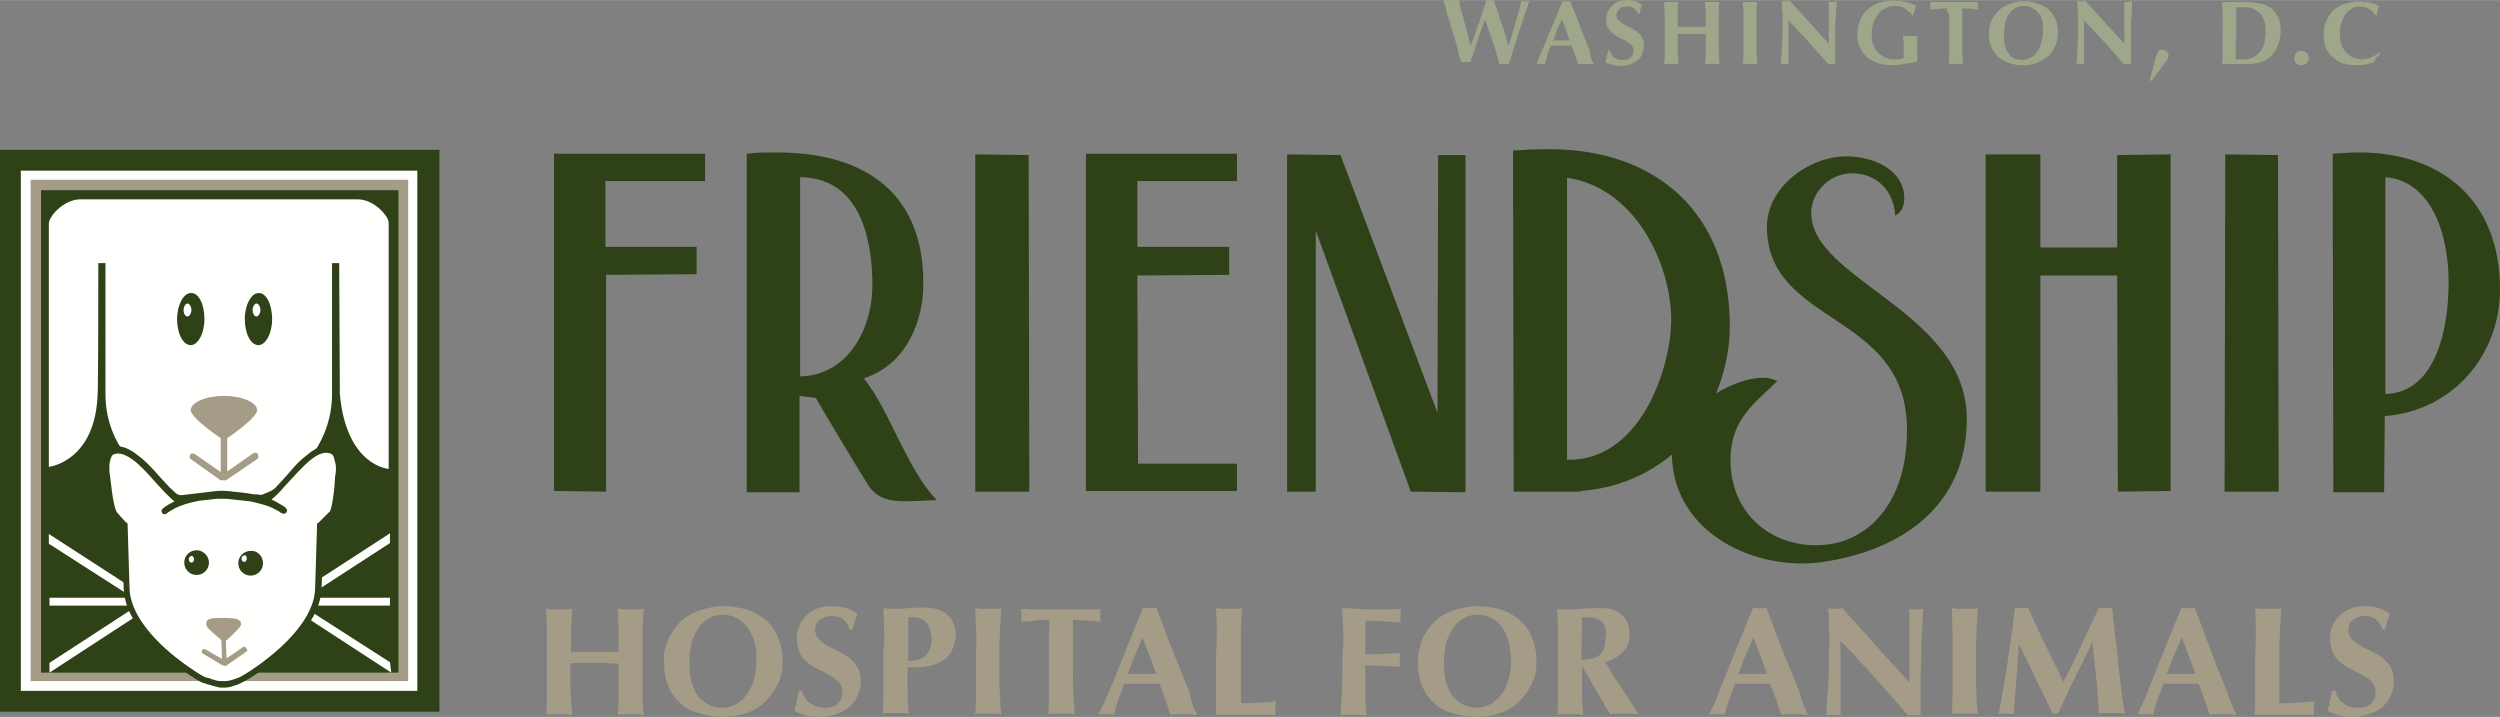 <svg id="Layer_1" xmlns="http://www.w3.org/2000/svg" viewBox="0 0 384 110.1" width="2500" height="717"><rect x="0" y="0" width="384" height="110.1" fill="#808080" stroke="none"/><style>.st0{fill:#2e4117}.st1{fill:#a49c87}.st2{fill:#9fa78b}.st3{fill:#fffffe}</style><g id="Layer_1_1_"><path class="st0" d="M108.3 27.8H93v10.1h14v4.2l-13.9.1v33.3l-8-.1V23.6h23.2v4.2zM133.3 74.4c-1.6-2.5-6.5-10.7-8-13.3l-2.5-.3v14.8h-8.1v-52c1.4-.2 2.8-.2 4.9-.2 15.3.1 22.6 8.1 22.2 20.9-.1 4.3-2.1 11.5-9.1 13.8 4.1 5.2 6.6 14 11.2 18.7-5.5.2-8.6.8-10.6-2.4m-10.4-47.2v30.6c7.7-.2 11.1-7.8 11.1-13.9 0-5.1-.9-16.6-11.1-16.7M149.8 75.5V23.7l8.2.1.1 51.7h-8.3zM190 75.4h-23.2V23.6H190v4.2h-15.3v10.1h14.1v4.3l-14.1.1.1 28.9H190v4.2zM225.1 75.6l-8.4-.1-14.6-40.1v40.1h-4.4V23.7l8.2.1 14.9 39.6.1-39.6h4.2v51.8zM325.3 75.5l-.1-33.2h-11.8v33.2H305V23.7h8.4V38h11.8V23.8l8.2-.1v51.7l-8.1.1zM341.7 75.5l.1-51.8 8.1.1.1 51.7h-8.3zM384 44.4c0 10.2-7.3 18.7-17.7 19.5l-.1 11.7h-7.8l-.1-52c1.3-.1 2.7-.2 4.3-.2 12.6.1 21.4 7.5 21.4 21m-17.6-17.2v33.3c8.1-.2 9.7-10.9 9.7-16.9.1-6.9-2.3-15.8-9.7-16.4M278.2 32.7c0-3.3 3-6.1 6.2-6.1 3.9 0 6.5 2.7 6.7 6.5 1-.5 1.4-1.5 1.4-2.6 0-4.6-5-6.5-8.9-6.5-5.7 0-12.2 4.7-12.2 10.8 0 15.1 21 13 21.5 30.5.3 12.1-6.2 18-13 18.4-7.2.5-14.1-4.3-14.1-13.1 0-6.3 3.9-8.8 7.2-12.1-.7-.3-1.4-.5-2.2-.5-2.2 0-4.9 1-7.2 2.4 1.3-3.2 2.1-6.7 2.1-10.3 0-17.5-11.4-27.2-27.7-27.2-2.2 0-4 .1-5.6.2l.1 52.4h10.2l.1-.1c5.4-.4 10.2-2.4 14-5.6.2 12.2 13 18 23.2 16.5 11.5-1.7 22.3-8.2 22.1-22.4-.4-16.1-23.9-21-23.9-31.2m-37.5 37.9V27.3c10.2 1.4 16 12.9 16 21.9-.1 7.8-5 21.7-16 21.4"/><path class="st1" d="M93 101.8h-3.6c-.6 0-1.2 0-1.8.1v1.4c0 1.3 0 2.5.1 3.5 0 1 .1 2 .2 3-.3 0-.6-.1-.9-.1h-2.2c-.3 0-.6 0-.9.1.1-1 .1-2 .1-3v-6.7-3.5c0-1-.1-2.1-.1-3.1.3 0 .6.1.9.1H87c.3 0 .6-.1.9-.1-.1 1-.1 2.1-.2 3.1v3.5H95v-3.5c0-1-.1-2-.1-3.1.3 0 .6.1.9.1H98c.3 0 .6-.1.9-.1-.1 1-.1 2.1-.2 3.1v10.2c0 1 .1 2 .2 3-.3 0-.6-.1-.9-.1h-2.2c-.3 0-.6 0-.9.1.1-1 .1-2 .1-3v-4.9c-.8 0-1.4 0-2-.1M102.6 98.3c.4-1 1.1-1.9 1.8-2.7.8-.8 1.8-1.4 2.9-1.8 1.1-.4 2.4-.7 3.8-.7 1.3 0 2.5.2 3.6.5 1.1.4 2 .9 2.9 1.6.8.7 1.5 1.6 1.9 2.7.5 1.1.7 2.3.7 3.8 0 1.2-.2 2.3-.7 3.3s-1.1 1.9-1.9 2.7c-.8.8-1.8 1.4-2.9 1.8-1.1.4-2.3.6-3.7.6-1.3 0-2.4-.2-3.5-.5s-2.1-.8-2.9-1.5c-.8-.7-1.5-1.6-1.9-2.6-.5-1.1-.7-2.4-.7-3.8-.1-1.2.1-2.3.6-3.4m13.2 0c-.3-.8-.6-1.5-1.1-2.1s-1-1-1.6-1.3c-.6-.3-1.3-.5-2.1-.5s-1.5.2-2.2.6c-.6.4-1.2.9-1.6 1.6-.4.7-.8 1.4-1 2.3-.2.9-.3 1.9-.3 2.9 0 1.3.1 2.3.4 3.2.3.9.6 1.6 1.1 2.1s1 .9 1.6 1.2c.6.2 1.2.4 1.9.4s1.4-.2 2-.5c.7-.3 1.2-.8 1.7-1.4s.9-1.4 1.2-2.4c.3-1 .4-2.1.4-3.4 0-.9-.1-1.8-.4-2.7M127.7 94.6c-.7 0-1.3.2-1.8.6s-.7.9-.7 1.5.2 1.1.5 1.4c.4.4.8.7 1.3 1 .5.3 1.1.6 1.7.9.6.3 1.2.6 1.7 1s1 .9 1.3 1.5c.4.6.5 1.3.5 2.2 0 .8-.2 1.5-.5 2.2-.3.7-.7 1.2-1.3 1.7-.6.5-1.2.8-2 1.1-.8.2-1.6.4-2.6.4-.9 0-1.6-.1-2.3-.3s-1.2-.4-1.5-.7c.2-.6.3-1.1.4-1.5l.3-1.5h.5c.1.3.2.7.4 1 .2.3.4.6.7.8.3.2.6.4 1 .6.4.1.8.2 1.3.2.9 0 1.7-.2 2.1-.7.5-.5.7-1 .7-1.7 0-.6-.2-1.1-.5-1.5-.4-.4-.8-.7-1.3-1-.5-.3-1.1-.6-1.7-.9-.6-.3-1.2-.6-1.7-1s-1-.9-1.3-1.5c-.3-.6-.5-1.3-.5-2.2 0-.8.1-1.6.4-2.2.3-.6.7-1.2 1.2-1.6s1.1-.8 1.7-1c.6-.2 1.3-.3 2-.3.9 0 1.6.1 2.3.3.6.2 1.2.5 1.7.9-.1.4-.3.7-.4 1.1-.1.3-.2.8-.4 1.3h-.4c-.4-1.4-1.3-2.1-2.8-2.1M135.8 96.5c0-1-.1-2.1-.1-3.1.3 0 .6.1.9.1h1.1c.6 0 1.1 0 1.7-.1.6 0 1.2-.1 1.8-.1 1.1 0 2 .1 2.6.2.6.2 1.1.4 1.5.7.5.4.9.9 1.1 1.4.2.5.4 1.1.4 1.8 0 .9-.2 1.7-.5 2.3-.3.7-.7 1.2-1.3 1.6-.5.4-1.2.7-1.9.9-.7.2-1.6.3-2.5.3h-1.2v3.6c0 1.2.1 2.4.2 3.5-.3 0-.6-.1-.9-.1h-2.2c-.3 0-.6 0-.9.1.1-1 .1-2 .1-3v-6.7c.2-1.2.1-2.4.1-3.4m7 0c-.1-.4-.3-.7-.6-1-.2-.2-.5-.4-.8-.5-.3-.1-.6-.2-1-.2H139.5V101.5c.4 0 .8 0 1.2-.1.4-.1.8-.2 1.2-.5.4-.2.6-.6.9-1.1.2-.5.3-1.1.3-1.8-.1-.6-.2-1.1-.3-1.5M149.9 96.5c0-1-.1-2.1-.1-3.1.3 0 .6.1.9.1h2.2c.3 0 .6-.1.9-.1-.1 1-.1 2.1-.2 3.1 0 1-.1 2.2-.1 3.5v3.2c0 1.3 0 2.5.1 3.5 0 1 .1 2 .2 3-.3 0-.6-.1-.9-.1h-2.2c-.3 0-.6 0-.9.1.1-1 .1-2 .1-3V100c.1-1.3.1-2.5 0-3.5M161.2 96c0-.4 0-.7-.1-.8h-.9c-.3 0-.7 0-1.1.1-.4 0-.8.1-1.2.1-.4 0-.8.1-1.1.1 0-.2.1-.4.1-.5v-.5-.5c0-.2-.1-.4-.1-.5.5 0 1 0 1.5.1h9.4c.4 0 .9 0 1.4-.1 0 .2-.1.3-.1.5v1c0 .2.1.4.1.5-.3 0-.7-.1-1.1-.1s-.8-.1-1.2-.1c-.4 0-.8 0-1.1-.1h-.9v8c0 1.3 0 2.5.1 3.5 0 1 .1 2 .2 3-.3 0-.6-.1-.9-.1h-2.3c-.3 0-.6 0-.9.1.1-1 .1-2 .1-3v-9.5c.1-.4.1-.8.1-1.2M183.9 109.8c-.4 0-.7-.1-1.1-.1h-2c-.3 0-.7 0-1 .1-.3-.8-.5-1.6-.8-2.4l-.9-2.4h-5.4l-.9 2.4c-.3.8-.5 1.6-.7 2.4-.2 0-.4-.1-.6-.1h-1.2c-.2 0-.4 0-.6.1.2-.4.4-1 .8-1.7.3-.7.7-1.6 1.1-2.5.4-.9.8-1.9 1.2-3 .4-1.1.9-2.1 1.3-3.2s.9-2.1 1.3-3.2c.4-1 .8-2 1.2-2.9.2 0 .3.1.5.1h1c.1 0 .3-.1.5-.1.5 1.4 1.1 2.8 1.6 4.3.6 1.5 1.2 3.1 1.8 4.5.6 1.5 1.2 2.9 1.7 4.2.2 1.4.7 2.6 1.2 3.5m-8.4-11.9c-.4 1-.8 1.9-1.2 2.8-.4.9-.7 1.9-1.1 2.8h4.4c-.4-1-.7-1.9-1-2.8-.4-.9-.8-1.9-1.1-2.8M186.9 96.5c0-1-.1-2.1-.1-3.1.3 0 .6.1.9.1h2.2c.3 0 .6-.1.9-.1-.1 1-.1 2.1-.2 3.1V108c.9 0 1.8 0 2.7-.1.9 0 1.8-.1 2.7-.2 0 .2-.1.3-.1.5v1.2c0 .1 0 .3.1.4h-9.3c.1-1 .1-2 .1-3v-6.7c.1-1.4.1-2.6.1-3.6M206.3 96.5c0-1-.1-2.1-.2-3.1.7 0 1.4 0 2.1.1.7 0 1.4.1 2.1.1h3.1c.9 0 1.5-.1 1.8-.1-.1.3-.1.6-.1 1v.6c0 .1 0 .3.1.5-.5 0-1-.1-1.5-.1s-1.1-.1-1.6-.1-1-.1-1.4-.1h-.9c-.1.9-.1 1.7-.1 2.6v2.6c1 0 2 0 2.8-.1.8 0 1.7-.1 2.6-.1 0 .3-.1.5-.1.6v.9c0 .1 0 .3.1.6-1.8-.1-3.6-.2-5.4-.2v4.7c0 1 .1 2 .2 3-.3 0-.6-.1-.9-.1h-2.2c-.3 0-.6 0-.9.1.1-1 .1-2 .2-3 0-1 .1-2.2.1-3.5v-3.2c.2-1.5.2-2.7.1-3.7M218.4 98.3c.4-1 1.1-1.9 1.8-2.7.8-.8 1.8-1.4 2.9-1.8 1.1-.4 2.4-.7 3.8-.7 1.3 0 2.5.2 3.6.5 1.1.4 2.1.9 2.9 1.6.8.7 1.5 1.6 1.9 2.7.5 1.1.7 2.3.7 3.8 0 1.2-.2 2.3-.7 3.3s-1.1 1.9-1.9 2.7c-.8.8-1.8 1.4-2.9 1.8-1.1.4-2.3.6-3.7.6-1.3 0-2.4-.2-3.5-.5s-2.1-.8-2.9-1.5c-.8-.7-1.5-1.6-1.9-2.6-.5-1.1-.7-2.4-.7-3.8 0-1.2.2-2.3.6-3.4m13.3 0c-.3-.8-.6-1.5-1.1-2.1s-1-1-1.6-1.3c-.6-.3-1.3-.5-2.1-.5s-1.5.2-2.2.6c-.6.4-1.2.9-1.6 1.6-.4.7-.8 1.4-1 2.3-.2.9-.3 1.9-.3 2.9 0 1.3.1 2.3.4 3.2.3.9.6 1.6 1.1 2.1s1 .9 1.6 1.2c.6.2 1.2.4 1.9.4s1.4-.2 2-.5c.7-.3 1.2-.8 1.7-1.4s.9-1.4 1.2-2.4.4-2.1.4-3.4c-.1-.9-.2-1.8-.4-2.7M243 102.3v4.5c0 1 .1 2 .2 3-.3 0-.6-.1-.9-.1h-2.2c-.3 0-.6 0-.9.1.1-1 .1-2 .1-3v-6.7-3.5c0-1-.1-2.1-.1-3.1.3 0 .6.1.9.1h1.1c.4 0 .9 0 1.5-.1.5 0 1.2-.1 2-.1h1.5c.4 0 .8.1 1.1.1.3.1.6.1.8.3.2.1.4.2.7.4.5.3.9.8 1.1 1.3.3.5.4 1.1.4 1.8 0 1.2-.3 2.1-1 2.8-.6.7-1.6 1.2-2.7 1.6.8 1.4 1.6 2.7 2.5 4 .9 1.3 1.7 2.7 2.6 4-.4 0-.7-.1-1.1-.1h-2.2c-.4 0-.7 0-1.1.1l-4.3-7.4m3.5-6.1c-.1-.4-.4-.7-.7-.9s-.7-.4-1.1-.4c-.5-.1-1-.1-1.7-.1 0 2.2-.1 4.3-.1 6.5h.5c1.1 0 1.9-.3 2.4-.8.6-.6.8-1.4.8-2.6.2-.7.1-1.3-.1-1.7M277.7 109.8c-.4 0-.7-.1-1.1-.1h-2c-.3 0-.7 0-1 .1-.3-.8-.5-1.6-.8-2.4l-.9-2.4h-5.4l-.9 2.4c-.3.8-.5 1.6-.7 2.4-.2 0-.4-.1-.6-.1h-1.2c-.2 0-.4 0-.6.1.2-.4.4-1 .8-1.7.3-.7.7-1.6 1-2.5.4-.9.8-1.9 1.2-3 .4-1.1.9-2.1 1.3-3.2s.9-2.1 1.3-3.2c.4-1 .8-2 1.2-2.9.2 0 .3.1.5.1h1c.1 0 .3-.1.5-.1.5 1.4 1.1 2.8 1.6 4.3.6 1.5 1.2 3.1 1.8 4.5.6 1.5 1.2 2.9 1.7 4.2.3 1.4.9 2.6 1.3 3.5m-8.4-11.9c-.4 1-.8 1.9-1.2 2.8s-.7 1.9-1.1 2.8h4.4c-.3-1-.7-1.9-1-2.8-.4-.9-.7-1.9-1.1-2.8M280.9 95.4c0-.7 0-1.4-.1-2 .4.1.8.1 1.1.1.3 0 .6 0 1.1-.1l5.1 5.7c1.7 1.9 3.4 3.8 5.2 5.7v-4.4-2.3V96v-1.6c0-.5-.1-.8-.1-.9.4.1.8.1 1.1.1.3 0 .6 0 1.1-.1-.1 1.4-.1 2.8-.2 3.9-.1 1.2-.1 2.3-.1 3.3s-.1 2.1-.1 3.1v6.1c-.3 0-.6-.1-1-.1-.3 0-.7 0-.9.1-3.3-3.8-6.7-7.7-10.4-11.5V109.9c-.2 0-.4-.1-.6-.1h-.5c-.4 0-.7 0-1.1.1 0-.1.1-.6.1-1.4 0-.8.1-1.7.2-2.8.1-1.1.1-2.3.1-3.6 0-1.3.1-2.6.1-3.8 0-1.3-.1-2.2-.1-2.9M299.9 96.5c0-1-.1-2.1-.1-3.1.3 0 .6.1.9.1h2.2c.3 0 .6-.1.9-.1-.1 1-.1 2.1-.2 3.1 0 1-.1 2.2-.1 3.5v3.2c0 1.3 0 2.5.1 3.5 0 1 .1 2 .2 3-.3 0-.6-.1-.9-.1h-2.2c-.3 0-.6 0-.9.1.1-1 .1-2 .1-3V100v-3.5M309.7 104.4c-.1 1.8-.3 3.6-.4 5.3-.2 0-.4-.1-.6-.1h-1.1c-.2 0-.4 0-.6.1.5-2.7 1-5.5 1.4-8.2.4-2.7.8-5.4 1.1-8.2.2 0 .3.1.5.1h1c.2 0 .3-.1.5-.1.4 1 .9 1.9 1.3 2.9.5 1 .9 2 1.4 2.9.5 1 .9 1.9 1.4 2.9.5.9.9 1.8 1.3 2.7 1-1.8 1.9-3.6 2.8-5.6.9-1.9 1.8-3.9 2.7-5.8.4.1.7.1 1 .1.3 0 .6 0 1-.1.2 1.4.3 2.8.5 4.4.2 1.6.4 3.1.5 4.6.2 1.5.3 2.9.5 4.2.2 1.3.3 2.4.5 3.1-.3 0-.6-.1-1-.1h-2c-.3 0-.7 0-1 .1-.1-1.6-.2-3.4-.4-5.3l-.6-5.7c-.9 1.9-1.8 3.7-2.7 5.5-.9 1.8-1.7 3.6-2.6 5.5h-.8c-.9-1.8-1.7-3.6-2.6-5.3-.8-1.8-1.7-3.6-2.6-5.4-.1 2-.3 3.8-.4 5.5M343.5 109.8c-.4 0-.7-.1-1.1-.1h-2c-.3 0-.7 0-1 .1-.3-.8-.5-1.6-.8-2.4l-.9-2.4h-5.4l-.9 2.4c-.3.8-.5 1.6-.7 2.4-.2 0-.4-.1-.6-.1h-1.2c-.2 0-.4 0-.6.1.2-.4.4-1 .8-1.7.3-.7.7-1.6 1-2.5.4-.9.8-1.9 1.2-3 .4-1.1.9-2.1 1.3-3.2s.9-2.1 1.3-3.2c.4-1 .8-2 1.2-2.9.2 0 .3.1.5.1h1c.1 0 .3-.1.5-.1.5 1.4 1.1 2.8 1.6 4.3.6 1.5 1.2 3.1 1.7 4.5.6 1.5 1.2 2.9 1.7 4.2.4 1.4 1 2.6 1.4 3.5m-8.4-11.9c-.4 1-.8 1.9-1.2 2.8s-.7 1.9-1.1 2.8h4.4c-.3-1-.7-1.9-1-2.8-.4-.9-.7-1.9-1.1-2.8M346.5 96.5c0-1-.1-2.1-.1-3.1.3 0 .6.1.9.1h2.2c.3 0 .6-.1.9-.1-.1 1-.1 2.1-.2 3.1 0 1-.1 2.2-.1 3.5v8c.9 0 1.8 0 2.7-.1.9 0 1.8-.1 2.7-.2 0 .2-.1.3-.1.5v1.2c0 .1 0 .3.1.4H346.3c.1-1 .1-2 .1-3v-6.7c.1-1.4.1-2.6.1-3.6M363.2 94.6c-.7 0-1.3.2-1.8.6s-.7.9-.7 1.5.2 1.1.5 1.4c.4.4.8.7 1.3 1 .5.3 1.1.6 1.7.9.6.3 1.2.6 1.7 1s1 .9 1.3 1.5c.4.6.5 1.3.5 2.2 0 .8-.2 1.5-.5 2.2-.3.7-.7 1.2-1.3 1.7s-1.2.8-2 1.1c-.8.2-1.6.4-2.6.4-.9 0-1.6-.1-2.3-.3s-1.2-.4-1.5-.7c.2-.6.3-1.1.4-1.5l.3-1.5h.5c.1.3.2.7.4 1 .2.3.4.6.7.8.3.2.6.4 1 .6.4.1.8.2 1.3.2.9 0 1.7-.2 2.1-.7.5-.5.7-1 .7-1.7 0-.6-.2-1.1-.5-1.5-.3-.4-.8-.7-1.3-1s-1.1-.6-1.7-.9c-.6-.3-1.2-.6-1.7-1s-1-.9-1.3-1.5c-.3-.6-.5-1.3-.5-2.2 0-.8.1-1.6.4-2.2.3-.6.7-1.2 1.2-1.6s1.1-.8 1.7-1c.6-.2 1.3-.3 2-.3.9 0 1.6.1 2.2.3.6.2 1.2.5 1.7.9-.1.4-.3.7-.4 1.1-.1.3-.2.8-.4 1.3h-.3c-.5-1.4-1.4-2.1-2.8-2.1"/><path class="st2" d="M228.1 3c.4 1.2.8 2.3 1.2 3.4.4 1.1.7 2.2 1 3.4h1.5c.1-.5.3-1 .5-1.7.2-.6.4-1.3.6-1.9.2-.6.4-1.3.6-1.9l.6-1.8c.2-.5.3-1 .5-1.4.1-.4.2-.7.3-.9h-.6c-.2 0-.4 0-.6-.1-.1.3-.2.7-.3 1.2-.2.5-.3 1.1-.5 1.8s-.4 1.3-.6 2-.4 1.3-.6 1.9c-.1-.3-.2-.7-.3-1.1-.1-.4-.3-.8-.4-1.3-.2-.5-.3-.9-.5-1.4s-.3-.9-.4-1.3c-.1-.4-.3-.8-.4-1.1-.1-.3-.2-.6-.2-.8h-1.2c-.1.3-.2.8-.4 1.3l-.6 1.8c-.2.7-.5 1.3-.7 2-.2.7-.5 1.3-.7 1.9-.1-.5-.3-1-.4-1.6-.2-.6-.3-1.2-.5-1.8s-.3-1.2-.5-1.8-.3-1.2-.4-1.8h-2.4c0 .1.1.3.2.7.1.4.3.9.4 1.5.2.6.4 1.2.6 1.9.2.7.4 1.4.6 2 .2.7.4 1.3.5 1.9.2.6.3 1.1.4 1.5h1.5c.1-.5.3-1 .5-1.6l.6-1.8.6-1.8c.1-.3.3-.8.5-1.3M244.8 9.8h-2.4c-.1-.5-.3-.9-.5-1.4-.2-.5-.3-.9-.5-1.4h-3.2c-.2.5-.4.9-.5 1.4-.2.5-.3.9-.4 1.4H236c.1-.2.3-.6.4-1 .2-.4.4-.9.6-1.4s.5-1.1.7-1.7c.3-.6.5-1.2.8-1.9.3-.6.5-1.2.8-1.9.2-.6.5-1.2.7-1.7h1.2c.3.8.6 1.6 1 2.5.3.9.7 1.8 1 2.6.3.9.7 1.7 1 2.5 0 .8.3 1.5.6 2m-4.9-6.9c-.2.6-.5 1.1-.7 1.6s-.4 1.1-.6 1.7h2.5c-.2-.6-.4-1.1-.6-1.7-.2-.5-.4-1.1-.6-1.6M251.6 2.1h.2c.1-.3.2-.6.2-.8.1-.2.1-.4.2-.6-.3-.2-.6-.4-1-.5-.4-.1-.8-.2-1.3-.2-.4 0-.8.1-1.2.2-.4.1-.7.3-1 .6s-.5.6-.7.9c-.2.4-.3.8-.3 1.3s.1 1 .3 1.3.5.6.8.9c.3.2.6.4 1 .6.4.2.7.3 1 .5s.6.4.8.6c.2.2.3.5.3.9s-.1.7-.4 1-.7.4-1.2.4c-.3 0-.5 0-.8-.1l-.6-.3c-.2-.1-.3-.3-.4-.5s-.2-.4-.2-.6h-.3c0 .3-.1.6-.2.9-.1.3-.1.6-.2.9.2.2.5.3.9.4.4.1.8.2 1.3.2.6 0 1.1-.1 1.5-.2.4-.1.8-.4 1.2-.6.3-.3.6-.6.7-1 .2-.4.3-.8.3-1.3s-.1-1-.3-1.3c-.2-.3-.5-.6-.8-.9-.3-.2-.7-.4-1-.6-.4-.2-.7-.3-1-.5-.3-.2-.6-.4-.8-.6-.2-.2-.3-.5-.3-.8s.1-.6.4-.9.6-.4 1-.4c1-.1 1.6.3 1.9 1.1M262 5.2V8c0 .6 0 1.2-.1 1.8h2.2c0-.6-.1-1.2-.1-1.8V4.1v-2c0-.6 0-1.2.1-1.8h-2.2c0 .6.1 1.2.1 1.8v2H257.7v-2c0-.6 0-1.2.1-1.8h-2.2c0 .6.1 1.2.1 1.8V8c0 .6 0 1.2-.1 1.8h2.2c0-.6-.1-1.2-.1-1.8V5.2H262M267.8 4.1V8c0 .6 0 1.2-.1 1.8h2.2c0-.6-.1-1.2-.1-1.8V4.1v-2c0-.6 0-1.2.1-1.8h-2.2c0 .6.1 1.2.1 1.8v2M273.8 3v2.2c0 .8-.1 1.5-.1 2.1 0 .7-.1 1.2-.1 1.7s-.1.7-.1.8h1.2v-.4-.7-1-3-.8-.8c2.1 2.2 4.2 4.5 6.1 6.7h1.1V8.1 6.2 4.4c0-.6 0-1.2.1-1.9 0-.7.1-1.4.1-2.3-.3 0-.5.1-.6.1-.2 0-.4 0-.6-.1v6.5l-3-3.3-3-3.3c-.3 0-.5.1-.6.1-.2 0-.4 0-.6-.1v1.2c.1.6.1 1.1.1 1.7M293.7 2.3h.2c0-.2.1-.5.2-.7s.1-.5.2-.7c-.5-.3-1-.5-1.5-.6s-1.1-.2-1.8-.2c-.8 0-1.6.1-2.3.3-.7.2-1.3.6-1.8 1s-.9 1-1.2 1.7c-.3.7-.4 1.4-.4 2.3 0 .7.1 1.4.4 1.9.3.6.7 1.1 1.1 1.5.5.4 1.1.7 1.7.9.7.2 1.4.3 2.2.3.6 0 1.2-.1 1.9-.2.6-.1 1.2-.2 1.9-.4V9 7.9v-.7-.7-.6-.4h-2.2c0 .1 0 .4.1.7V8.9c-.1 0-.1.1-.3.1-.1 0-.3.1-.4.1h-.8c-.5 0-1-.1-1.4-.3s-.8-.5-1.1-.8c-.3-.3-.5-.8-.7-1.2-.2-.5-.2-1-.2-1.5 0-.7.1-1.4.3-1.9.2-.5.5-1 .8-1.4.3-.4.7-.6 1.1-.8.4-.2.8-.3 1.3-.3.6 0 1.2.1 1.6.4s.8.6 1.1 1M299.4 2.5V8c0 .6 0 1.2-.1 1.8h2.2c0-.6-.1-1.2-.1-1.8V1.8v-.3-.2h1.1c.2 0 .5 0 .7.1.2 0 .4 0 .6.1v-.3-.3-.3-.3H296.5v1.2c.2 0 .4-.1.7-.1.2 0 .5 0 .7-.1h1.2v.5c.3.2.3.5.3.7M305.5 5.1c0 .9.1 1.6.4 2.2.3.6.7 1.1 1.1 1.5.5.4 1 .7 1.7.9.6.2 1.3.3 2.1.3s1.5-.1 2.1-.4c.6-.2 1.2-.6 1.7-1s.8-1 1.1-1.6c.3-.6.4-1.2.4-1.9 0-.8-.1-1.6-.4-2.2-.3-.6-.6-1.1-1.1-1.5s-1-.7-1.7-.9c-.6-.2-1.3-.3-2.1-.3s-1.5.1-2.2.4c-.7.3-1.2.6-1.7 1.1s-.8 1-1.1 1.6c-.1.4-.3 1.1-.3 1.8m8.3-.4c0 .8-.1 1.4-.3 2s-.4 1-.7 1.4c-.3.4-.6.6-1 .8-.4.2-.8.3-1.2.3s-.8-.1-1.1-.2c-.4-.1-.7-.4-.9-.7-.3-.3-.5-.7-.6-1.2-.2-.5-.2-1.1-.2-1.9 0-.6.1-1.1.2-1.7.1-.5.3-1 .6-1.4.3-.4.6-.7 1-.9s.8-.3 1.3-.3c.4 0 .9.1 1.2.3.4.2.7.4 1 .8.3.3.5.7.6 1.2.1.4.1.9.1 1.5M319.2 3v2.2c0 .8-.1 1.5-.1 2.1 0 .7-.1 1.2-.1 1.7s-.1.7-.1.8h1.2v-.4-.7-1-3-.8-.8c2.1 2.2 4.2 4.5 6.1 6.7h1.1V8.1 6.2 4.4c0-.6 0-1.2.1-1.9 0-.7.1-1.4.1-2.3-.3 0-.5.1-.6.1-.2 0-.4 0-.6-.1v6.5l-3-3.3-3-3.3c-.3 0-.5.1-.6.1-.2 0-.4 0-.6-.1v1.2c.1.6.1 1.1.1 1.7M330.2 12.3l.3.1c.6-.8 1-1.4 1.4-1.9.3-.5.6-.8.8-1.1.2-.3.3-.4.3-.5 0-.1.1-.2.1-.3 0-.1 0-.3-.1-.4-.1-.1-.1-.2-.2-.3-.1-.1-.2-.1-.3-.2-.1 0-.2-.1-.3-.1-.2 0-.3 0-.5.1-.1.1-.3.3-.4.6-.1.3-.3.8-.4 1.4-.2.7-.4 1.6-.7 2.6M341.4 4.1V8c0 .6 0 1.2-.1 1.8h4.2c.7 0 1.3-.1 1.9-.3s1.1-.6 1.5-1c.4-.4.8-1 1-1.6.3-.6.4-1.3.4-2.1 0-.9-.1-1.6-.4-2.2-.3-.6-.6-1-1.1-1.4-.5-.3-1-.6-1.7-.7-.7-.1-1.4-.2-2.2-.2h-3.6c0 .6.1 1.2.1 1.8v2m2.1 2.2v-4-.8-.4h1.4c.5 0 .9.1 1.3.3.4.2.7.4 1 .7.3.3.5.7.6 1.2.2.5.2 1 .2 1.5 0 1.4-.3 2.5-.9 3.2s-1.4 1.1-2.5 1.1h-1.2v-.4-2.4h.1zM352.4 8.9c0 .3.1.6.3.8.2.2.5.3.8.3s.6-.1.8-.3c.2-.2.3-.5.3-.8 0-.3-.1-.6-.3-.8-.2-.2-.5-.3-.8-.3s-.6.1-.8.3c-.1.2-.3.5-.3.8M365.5 8.2l-.2-.1c-.1.2-.3.3-.5.4l-.6.3c-.2.1-.4.2-.7.2-.2.1-.5.1-.7.1-.4 0-.8-.1-1.2-.2-.4-.1-.7-.4-1.1-.7-.3-.3-.6-.7-.8-1.2-.2-.5-.3-1.1-.3-1.8s.1-1.4.3-1.9c.2-.5.4-1 .7-1.3.3-.3.6-.6 1-.8s.7-.2 1.1-.2c.5 0 .9.1 1.3.3.4.2.7.5 1.1 1h.2c0-.2.1-.5.1-.7.1-.2.1-.5.2-.7-.2-.1-.3-.2-.6-.3-.2-.1-.5-.2-.7-.2-.2-.1-.5-.1-.8-.1-.3 0-.5-.1-.8-.1-.7 0-1.4.1-2.1.3-.7.2-1.3.5-1.8.9s-.9 1-1.2 1.6c-.3.7-.5 1.5-.5 2.4 0 .7.1 1.3.3 1.8.2.6.6 1.1 1 1.5.4.4 1 .7 1.6 1 .6.2 1.4.3 2.2.3 1.1 0 2.1-.2 2.8-.6 0-.2.1-.4.1-.6.5-.2.6-.4.6-.6"/><path class="st0" d="M62.7 23H0v86.3h67.5V23h-4.8z"/><path class="st3" d="M3.2 26.2h60.9v79.9H3.2V26.2z"/><path class="st1" d="M4.7 27.6h58v77h-58v-77z"/><path class="st0" d="M6.3 29.2h54.9v74.1H6.3V29.2z"/><path class="st3" d="M59.9 101.7l-12-7.7c.2-.3.3-.6.4-1h11.6v-1.2H48.7c.1-.4.1-.8.1-1.2l11.1-7.2v-1.5l-11.1 7.2.2-8.6.1-.1s1.8-1.7 1.9-1.9c.6-1.2.9-6.8.9-6.8s.1-2.3-.8-2.7c-.9-.4-1.9-.1-2.9.5 1.8-2.6 2.8-5.7 2.8-9V40.4h1.1c0 1.4.1 18.9.1 20.1 1 11.1 7.5 11.5 7.5 11.5V34.2c0-1-2.2-3.6-4.8-3.6H12.4c-2.7 0-4.9 2.7-4.9 3.7v37.4s7.2-.8 7.5-11.3c.1-1.1.1-18.6.1-20h1.1v20.2c0 3.1.9 6 2.5 8.4-.6-.2-1.2-.2-1.7.1-.9.4-.8 2.7-.8 2.7s.6 5.5 1.2 6.8c.1.2 1.6 1.9 1.6 1.9l.1.1.3 9.1L7.5 82v1.5l12 7.7c0 .2.1.4.1.6h-12V93H20c.1.2.1.4.2.6l-12.6 8.2v1.5l13.2-8.6c2.9 5.3 9.8 9.5 10.6 9.8.1 0 1.6.7 2.9.7s2.8-.7 2.8-.7c.8-.3 7.4-4.3 10.4-9.4l12.6 8.2-.2-1.6zM25.8 75.3c.9.4 1.9.8 2.9 1.1l-1.4.2c-.4-.3-.9-.7-1.5-1.3M41 76.6l-2-.2c1.6-.5 3-1.1 4.4-2-.9.9-1.7 1.8-2.4 2.2"/><path class="st0" d="M31.4 49c0 2.2-1 4-2.1 4-1.2 0-2.1-1.8-2.1-4s1-4 2.1-4c1.2-.1 2.1 1.7 2.1 4M41.8 49c0 2.2-1 4-2.1 4-1.2 0-2.1-1.8-2.1-4s1-4 2.1-4c1.2-.1 2.1 1.8 2.1 4"/><path class="st3" d="M29.4 47.6c0 .5-.3 1-.6 1s-.6-.4-.6-1c0-.5.3-1 .6-1s.6.5.6 1M40 47.6c0 .5-.3 1-.6 1s-.6-.4-.6-1c0-.5.3-1 .6-1s.6.5.6 1"/><path class="st0" d="M32.1 86.4c0 1.1-.9 1.9-1.9 1.9-1.1 0-1.9-.9-1.9-1.9 0-1.1.9-1.9 1.9-1.9s1.9.9 1.9 1.9M40.4 86.5c0 1.1-.9 1.9-1.9 1.9-1.1 0-1.9-.9-1.9-1.9 0-1.1.9-1.9 1.9-1.9 1-.1 1.9.8 1.9 1.9"/><path class="st3" d="M29.8 85.9c0 .3-.2.5-.4.5s-.4-.2-.4-.5.2-.5.4-.5c.2-.1.4.2.4.5M37.9 85.8c0 .3-.2.5-.4.5s-.4-.2-.4-.5.2-.5.4-.5c.3-.1.4.2.4.5"/><path class="st1" d="M39.6 69.7l-.3-.2-.4.1-4 2.8v-5.1c1.3-.9 4.6-3.3 4.6-4.3 0-1.2-2.3-2.2-5.1-2.2s-5.1 1-5.1 2.2c0 1 3.3 3.4 4.6 4.3v5.2l-4-2.8-.4-.1-.3.2-.1.4.2.3 4.5 3.2.4.1.1-.1.1.1.4-.1 4.7-3.2.2-.3-.1-.5z"/><path class="st0" d="M52.4 70.4c-.2-.8-.5-1.4-1-1.7-1.3-.6-2.8-.1-4.4 1.3-.8.6-1.6 1.4-2.6 2.6.2-.2-1.6 1.8-2 2.2-1.1 1-.6.6-1.5 1.3-.8-.1-1.4-.2-2-.2-1-.2-2.1-.3-3.1-.4-2.5-.3-2-.1-8.4.6-.8-.7-.3-.3-1.4-1.3-.4-.4-2.2-2.4-2-2.2-1-1.1-1.8-1.9-2.6-2.5-1.7-1.4-3.1-1.9-4.4-1.3-.6.3-.9.9-1 1.7-.1.5-.1 1-.1 1.4v.1c0 .2.1.6.1 1.1l.3 2.4c.3 1.7.5 2.9.8 3.4.1.1.3.4.8 1 .3.3.6.7.8.9l.3 9.6c.1 3.3 2.3 6.6 5.8 9.9 2.3 2.1 5.4 4.2 6.4 4.6h.2c-.1 0 .4.2.9.3.5.2 1.1.3 1.5.4h.8c.6 0 1.1-.2 1.7-.4.4-.1.7-.3.9-.4 1-.4 4.1-2.5 6.4-4.6 3.5-3.2 5.7-6.6 5.8-9.9l.3-9.6c.2-.1.1-.1.3-.3l.6-.6c.6-.6.9-.9 1-1.1.3-.5.5-1.7.7-3.4.1-.8.2-1.6.2-2.4 0-.5.1-.9.1-1.1v-.1c0-.3-.1-.8-.2-1.3m-.8 1.5c0 .2 0 .6-.1 1.1-.1.8-.1 1.6-.2 2.4-.2 1.6-.4 2.7-.6 3.1l-.8.8-.6.6-.3.3c-.1.1 0 0-.3.2v.2l-.3 9.8c-.1 3-2.1 6.1-5.5 9.2-2.2 2-5.2 4-6.1 4.4-.2.1-.5.2-.8.3-.5.2-1 .3-1.5.3h-.7c-.4 0-.9-.2-1.3-.3-.5-.2-.2-.1-1-.3-.9-.4-3.9-2.4-6.1-4.4-3.3-3-5.4-6.2-5.5-9.2l-.3-9.8v-.2c-.2-.2-.1-.1-.3-.2-.1-.1-.4-.5-.7-.8-.4-.4-.7-.8-.7-.8-.2-.4-.5-1.5-.7-3.1l-.3-2.4c-.1-.8-.1-.4-.1-1.1 0-.4 0-.8.1-1.2.1-.5.3-.9.5-1 .9-.4 2 0 3.4 1.1.7.6 1.5 1.4 2.5 2.5-.2-.2 1.6 1.8 2 2.2.6.6 1.1 1.1 1.5 1.4-.6.3-1.2.6-1.8 1.1-.1.1-.1.2-.2.3l.1.4.3.2c.5-.1.4-.2.9-.5s1-.6 1.6-.8c1-.4 1.9-.6 2.9-.8l2.7-.3h1.5l3.7.4c.8.2 1.7.4 2.6.7.6.2 1.1.5 1.7.8.2.1.3.3.5.3.1.1.2.1.4.1l.3-.2.1-.4c-.1-.1-.1-.2-.2-.3-.1-.1-.2-.2-.4-.3-.4-.2-.8-.5-1.2-.7l-.6-.3c.4-.3.8-.7 1.3-1.2.4-.5 2.2-2.4 2-2.2 1-1.1 1.8-1.9 2.5-2.5 1.4-1.2 2.5-1.5 3.4-1.1.2.1.4.4.5 1 .1.3.2.7.2 1.2"/><path class="st1" d="M37.8 99.5l-.2-.2-.3.1-2.5 1.7-.1-2.7c.7-.6 2.2-2 2.3-2.4.2-1-1-1.1-2.7-1.1s-2.8 0-2.6 1.1c0 .4 1.5 1.6 2.3 2.3l.1 2.9-2.6-1.5h-.3l-.2.2v.3l.2.2 3 1.8h.2l.1.1.3-.1 3-2.1.2-.2-.2-.4z"/></g></svg>
